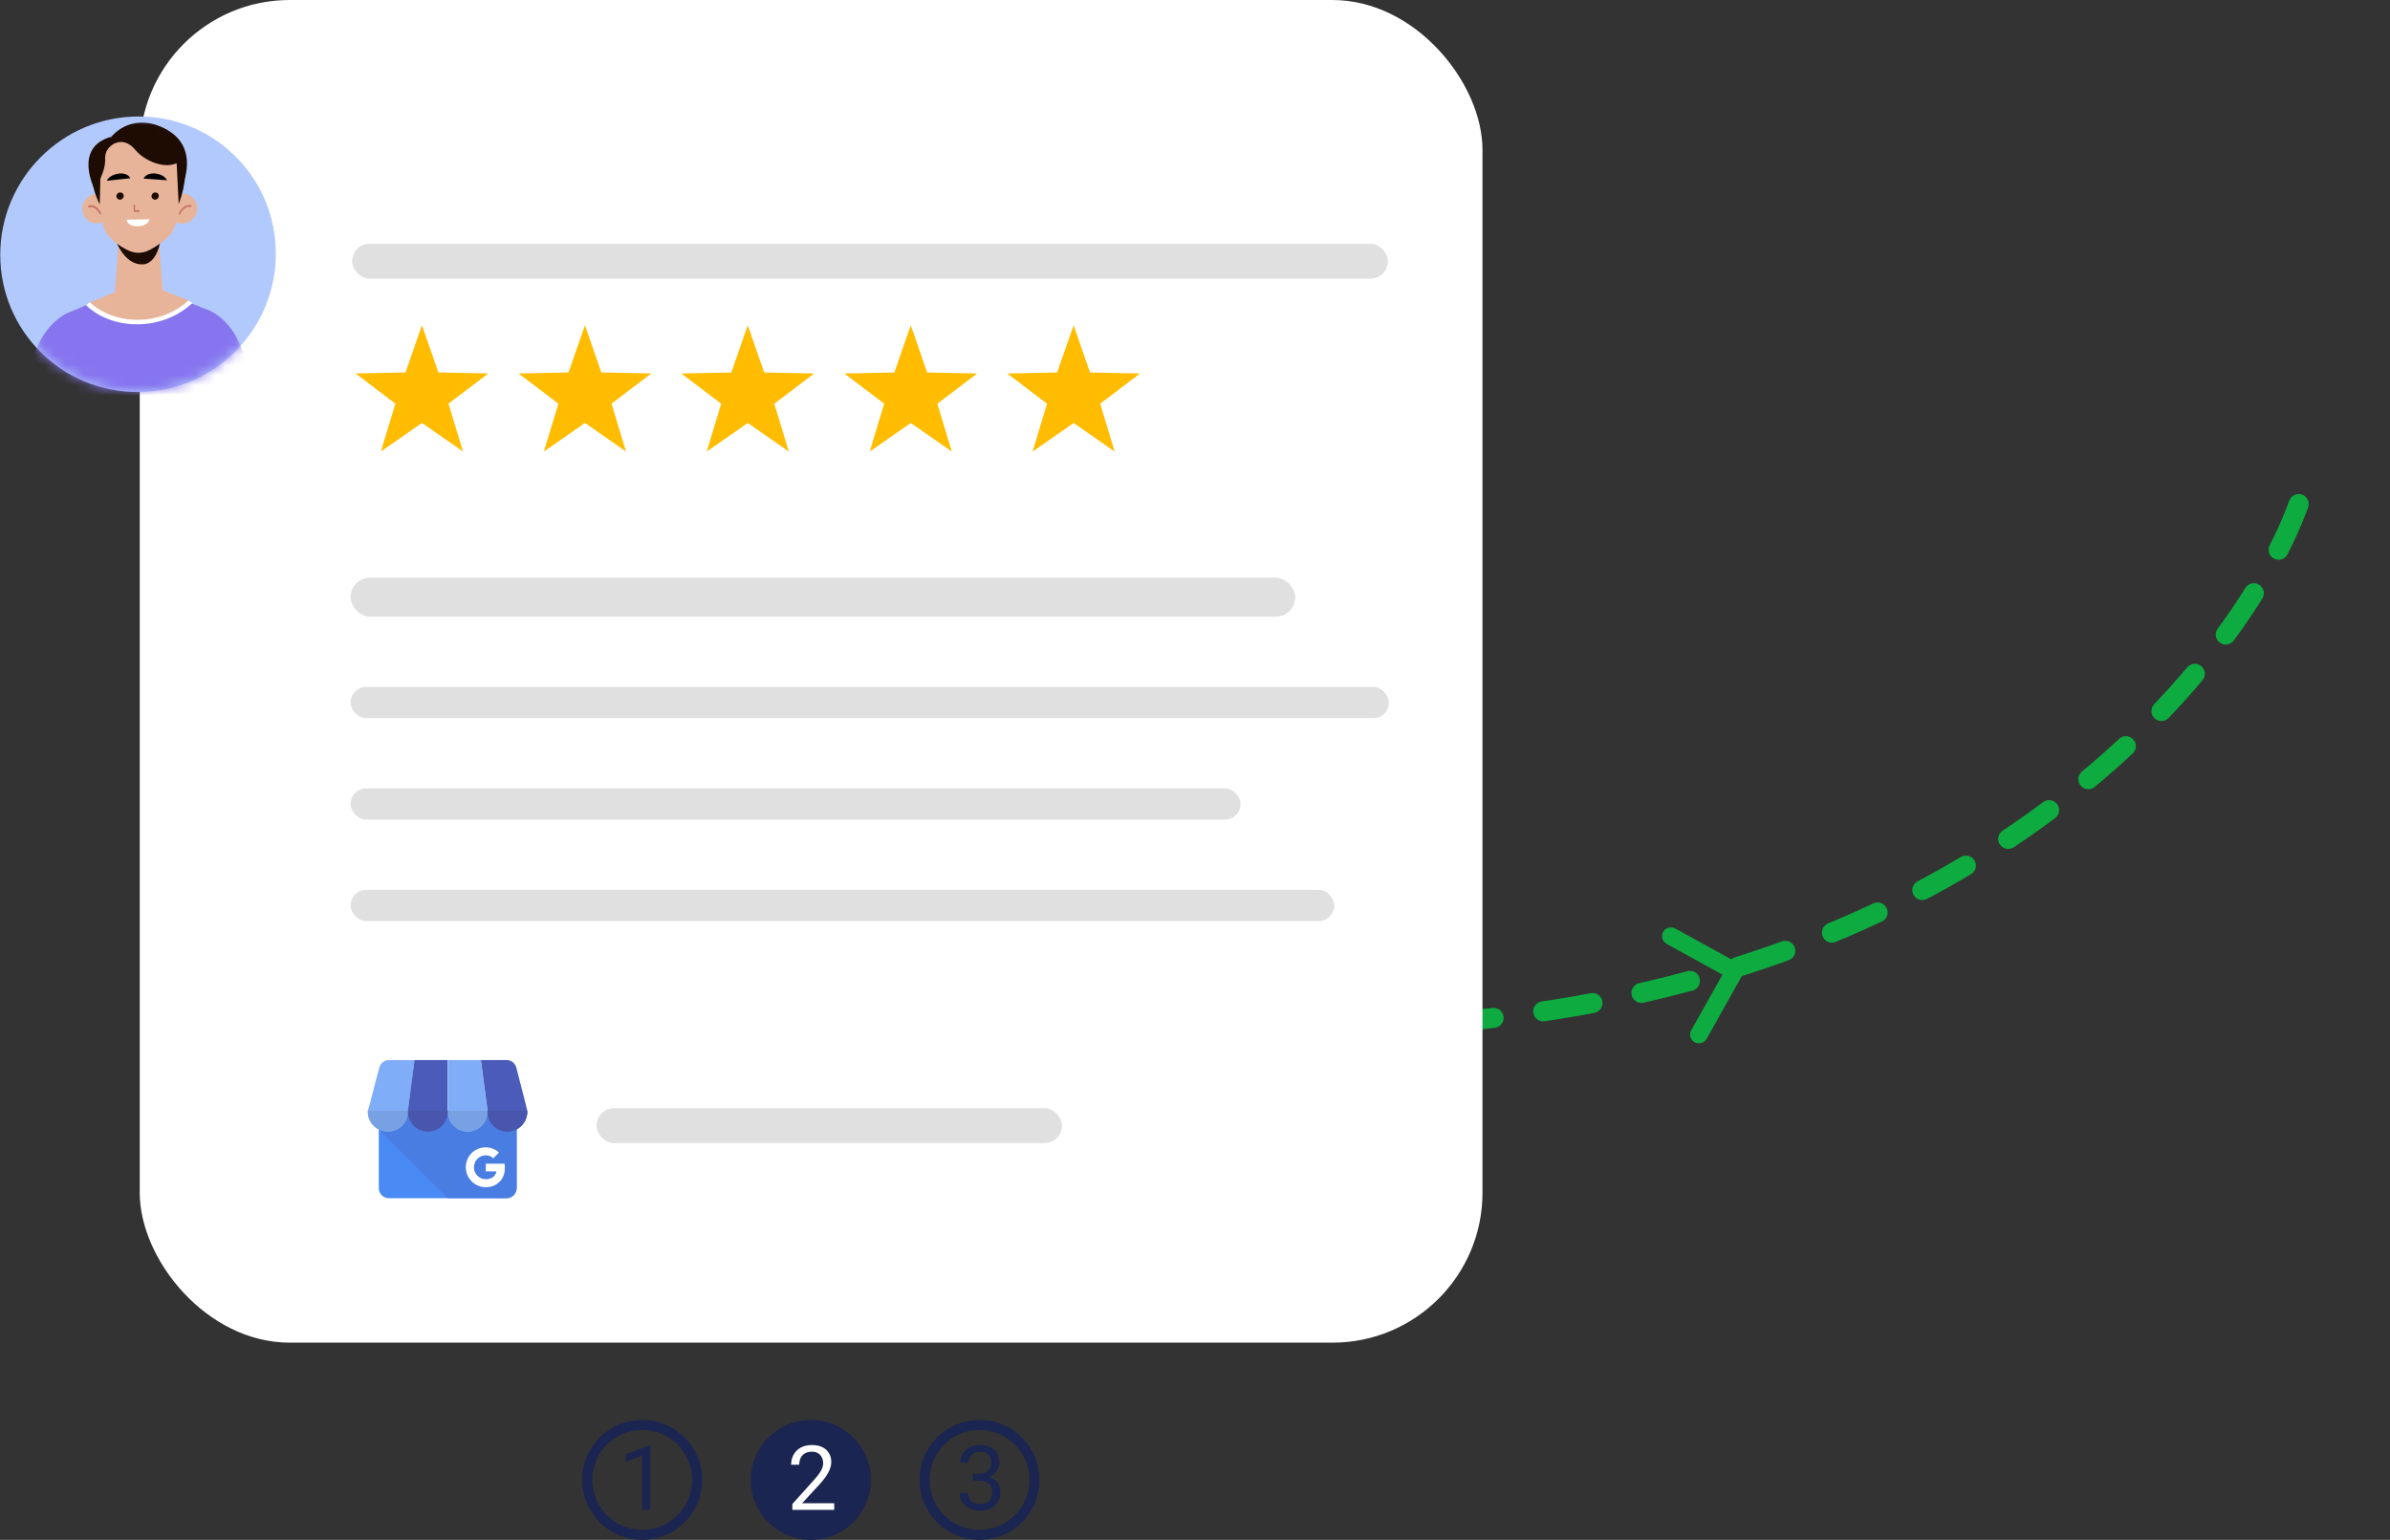 <svg width="239" height="154" viewBox="0 0 239 154" fill="none" xmlns="http://www.w3.org/2000/svg">
<rect x="0" y="0" width="239" height="154" fill="#333333" stroke="none"/>
<path d="M229.868 50.407C224.315 65.718 199.637 97.513 145.349 102.2" stroke="#0DAB40" stroke-width="2" stroke-linecap="round" stroke-linejoin="round" stroke-dasharray="5 5"/>
<path fill-rule="evenodd" clip-rule="evenodd" d="M173.801 96.483L167.448 92.985C167.083 92.798 166.642 92.924 166.447 93.27C166.252 93.617 166.377 94.054 166.73 94.263L172.452 97.413L169.252 103.108C169.058 103.454 169.187 103.908 169.535 104.1C169.884 104.292 170.325 104.166 170.536 103.815L174.084 97.475C174.279 97.128 174.154 96.691 173.801 96.483Z" fill="#0DAB40" stroke="#0DAB40" stroke-width="0.3"/>
<circle cx="64.219" cy="148" r="5.5" stroke="#1A2551"/>
<circle cx="97.949" cy="148" r="5.5" stroke="#1A2551"/>
<circle cx="81.082" cy="148" r="6" fill="#1A2551"/>
<path d="M65.036 144.566V151H64.223V145.582L62.584 146.179V145.445L64.908 144.566H65.036Z" fill="#1A2551"/>
<path d="M97.281 147.401H97.861C98.145 147.401 98.379 147.354 98.564 147.26C98.751 147.164 98.891 147.033 98.981 146.869C99.075 146.702 99.122 146.515 99.122 146.307C99.122 146.061 99.081 145.854 98.999 145.687C98.917 145.52 98.794 145.394 98.63 145.309C98.466 145.224 98.258 145.182 98.006 145.182C97.777 145.182 97.575 145.227 97.399 145.318C97.227 145.406 97.09 145.532 96.991 145.696C96.894 145.86 96.846 146.053 96.846 146.276H96.033C96.033 145.951 96.115 145.655 96.279 145.388C96.443 145.122 96.673 144.909 96.969 144.751C97.268 144.593 97.613 144.514 98.006 144.514C98.393 144.514 98.731 144.583 99.021 144.72C99.311 144.855 99.537 145.057 99.698 145.327C99.859 145.593 99.939 145.926 99.939 146.324C99.939 146.485 99.901 146.658 99.825 146.843C99.752 147.024 99.636 147.194 99.478 147.353C99.323 147.511 99.121 147.641 98.872 147.744C98.623 147.843 98.324 147.893 97.975 147.893H97.281V147.401ZM97.281 148.069V147.581H97.975C98.382 147.581 98.719 147.629 98.986 147.726C99.252 147.823 99.462 147.952 99.614 148.113C99.769 148.274 99.878 148.451 99.939 148.645C100.004 148.835 100.036 149.025 100.036 149.216C100.036 149.515 99.985 149.78 99.882 150.011C99.783 150.243 99.641 150.439 99.456 150.6C99.274 150.761 99.061 150.883 98.814 150.965C98.568 151.047 98.3 151.088 98.01 151.088C97.732 151.088 97.47 151.048 97.224 150.969C96.981 150.89 96.765 150.776 96.578 150.626C96.39 150.474 96.244 150.288 96.138 150.068C96.033 149.846 95.98 149.592 95.98 149.308H96.793C96.793 149.531 96.841 149.726 96.938 149.893C97.038 150.06 97.178 150.19 97.36 150.284C97.544 150.375 97.761 150.42 98.01 150.42C98.259 150.42 98.473 150.377 98.652 150.292C98.834 150.205 98.973 150.073 99.069 149.897C99.169 149.721 99.219 149.5 99.219 149.233C99.219 148.967 99.163 148.749 99.052 148.579C98.94 148.406 98.782 148.278 98.577 148.196C98.375 148.111 98.136 148.069 97.861 148.069H97.281Z" fill="#1A2551"/>
<path d="M83.423 150.332V151H79.235V150.416L81.332 148.082C81.589 147.795 81.789 147.552 81.929 147.353C82.073 147.15 82.172 146.97 82.228 146.812C82.287 146.651 82.316 146.487 82.316 146.32C82.316 146.109 82.272 145.918 82.184 145.749C82.099 145.576 81.973 145.438 81.806 145.335C81.639 145.233 81.437 145.182 81.2 145.182C80.915 145.182 80.678 145.237 80.488 145.349C80.3 145.457 80.16 145.609 80.066 145.806C79.972 146.002 79.925 146.228 79.925 146.482H79.112C79.112 146.122 79.191 145.792 79.35 145.494C79.508 145.195 79.742 144.958 80.053 144.782C80.363 144.603 80.746 144.514 81.2 144.514C81.604 144.514 81.95 144.585 82.237 144.729C82.524 144.87 82.744 145.069 82.896 145.327C83.051 145.582 83.129 145.88 83.129 146.223C83.129 146.411 83.097 146.601 83.032 146.794C82.971 146.985 82.884 147.175 82.773 147.366C82.665 147.556 82.537 147.744 82.391 147.928C82.247 148.113 82.093 148.294 81.929 148.473L80.215 150.332H83.423Z" fill="white"/>
<rect x="13.973" width="134.276" height="134.276" rx="15" fill="white"/>
<path fill-rule="evenodd" clip-rule="evenodd" d="M37.882 111.086H51.666V118.822C51.666 119.374 51.212 119.832 50.656 119.832H38.888C38.336 119.832 37.879 119.378 37.879 118.822V111.086H37.882Z" fill="#4A8AF4"/>
<path fill-rule="evenodd" clip-rule="evenodd" d="M37.029 110.224L36.781 111.083C36.781 111.113 36.781 111.152 36.781 111.181C36.781 112.279 37.686 113.174 38.791 113.174C39.872 113.174 40.761 112.322 40.8 111.257C40.8 111.234 40.8 111.211 40.8 111.188C40.8 111.165 40.8 111.142 40.8 111.119C40.8 111.113 40.8 111.103 40.8 111.09H40.793L41.456 106.02H38.895C38.425 106.02 38.029 106.35 37.918 106.781L37.029 110.224Z" fill="#80ADF7"/>
<path fill-rule="evenodd" clip-rule="evenodd" d="M44.764 111.082V106.012H41.448L40.785 111.082C40.785 111.112 40.785 111.151 40.785 111.18C40.785 112.278 41.674 113.167 42.778 113.167C43.853 113.167 44.735 112.314 44.771 111.249C44.771 111.226 44.771 111.203 44.771 111.18C44.771 111.157 44.771 111.134 44.771 111.112C44.764 111.105 44.764 111.095 44.764 111.082Z" fill="#4A5BB9"/>
<path fill-rule="evenodd" clip-rule="evenodd" d="M40.8 111.268C40.754 112.329 39.875 113.172 38.79 113.172C38.46 113.172 38.157 113.097 37.879 112.957V112.963L44.769 119.824H50.653C51.205 119.824 51.663 119.37 51.663 118.814V112.934C52.267 112.614 52.685 111.977 52.708 111.245C52.708 111.222 52.708 111.199 52.708 111.176C52.708 111.153 52.708 111.13 52.708 111.108V111.078H51.663H48.774H48.745C48.745 111.085 48.745 111.094 48.745 111.108C48.745 111.13 48.745 111.153 48.745 111.176C48.745 111.199 48.745 111.222 48.745 111.245C48.745 111.251 48.745 111.261 48.745 111.274C48.693 112.326 47.827 113.162 46.759 113.162C45.684 113.162 44.812 112.31 44.772 111.245C44.736 112.313 43.861 113.162 42.786 113.162C41.718 113.172 40.845 112.32 40.8 111.268Z" fill="#4A7DE2"/>
<path fill-rule="evenodd" clip-rule="evenodd" d="M48.691 110.687L48.084 106.012H44.777V111.082C44.777 111.112 44.777 111.151 44.777 111.18C44.777 112.278 45.666 113.167 46.764 113.167C47.839 113.167 48.711 112.314 48.75 111.249C48.75 111.226 48.75 111.203 48.75 111.18C48.75 111.157 48.75 111.134 48.75 111.112C48.75 111.105 48.75 111.095 48.75 111.082H48.743L48.691 110.687Z" fill="#80ADF7"/>
<path fill-rule="evenodd" clip-rule="evenodd" d="M48.756 111.082C48.756 111.112 48.756 111.151 48.756 111.18C48.756 112.278 49.645 113.167 50.743 113.167C51.818 113.167 52.69 112.314 52.729 111.249C52.729 111.226 52.729 111.203 52.729 111.18C52.729 111.157 52.729 111.134 52.729 111.112C52.729 111.105 52.729 111.095 52.729 111.082L52.52 110.223L51.631 106.773C51.52 106.338 51.125 106.012 50.654 106.012H48.09L48.756 111.082Z" fill="#4A5BB9"/>
<path d="M50.489 116.791V116.774C50.489 116.64 50.473 116.506 50.453 116.379H48.578V117.147H49.653C49.607 117.392 49.467 117.611 49.258 117.745V118.244H49.901C50.274 117.905 50.489 117.395 50.489 116.791Z" fill="white"/>
<path d="M48.574 118.73C49.113 118.73 49.56 118.55 49.887 118.243L49.243 117.743C49.064 117.864 48.841 117.929 48.57 117.929C48.047 117.929 47.613 117.58 47.456 117.109H46.793V117.626C47.116 118.282 47.796 118.73 48.574 118.73Z" fill="white"/>
<path d="M47.454 117.121C47.418 117 47.395 116.875 47.395 116.738C47.395 116.601 47.418 116.477 47.454 116.356V115.84H46.791C46.657 116.108 46.582 116.415 46.582 116.735C46.582 117.055 46.657 117.362 46.791 117.63L47.454 117.121Z" fill="white"/>
<path d="M48.569 115.543C48.86 115.543 49.121 115.641 49.33 115.84L49.899 115.265C49.556 114.945 49.098 114.742 48.562 114.742C47.785 114.742 47.105 115.19 46.785 115.84L47.448 116.356C47.612 115.895 48.046 115.543 48.569 115.543Z" fill="white"/>
<path fill-rule="evenodd" clip-rule="evenodd" d="M40.8 111.086H36.781C36.781 111.115 36.781 111.155 36.781 111.184C36.781 112.282 37.686 113.177 38.791 113.177C39.882 113.177 40.761 112.324 40.8 111.259C40.8 111.236 40.8 111.213 40.8 111.19C40.8 111.168 40.8 111.145 40.8 111.122C40.8 111.109 40.8 111.092 40.8 111.086Z" fill="#78A1E4"/>
<path fill-rule="evenodd" clip-rule="evenodd" d="M48.75 111.086H44.777C44.777 111.115 44.777 111.155 44.777 111.184C44.777 112.282 45.666 113.17 46.764 113.17C47.839 113.17 48.711 112.318 48.75 111.253C48.75 111.23 48.75 111.207 48.75 111.184C48.75 111.161 48.75 111.138 48.75 111.115C48.75 111.109 48.75 111.092 48.75 111.086Z" fill="#78A1E4"/>
<path fill-rule="evenodd" clip-rule="evenodd" d="M44.764 111.086H40.801C40.801 111.115 40.801 111.155 40.801 111.184C40.801 112.282 41.689 113.17 42.787 113.17C43.862 113.17 44.734 112.318 44.773 111.253C44.773 111.23 44.773 111.207 44.773 111.184C44.773 111.161 44.773 111.138 44.773 111.115C44.773 111.109 44.764 111.092 44.764 111.086Z" fill="#4857AD"/>
<path fill-rule="evenodd" clip-rule="evenodd" d="M52.713 111.086H48.75C48.75 111.115 48.75 111.155 48.75 111.184C48.75 112.282 49.639 113.17 50.736 113.17C51.811 113.17 52.684 112.318 52.723 111.253C52.723 111.23 52.723 111.207 52.723 111.184C52.723 111.161 52.723 111.138 52.723 111.115C52.713 111.109 52.713 111.092 52.713 111.086Z" fill="#4857AD"/>
<rect x="35.211" y="24.379" width="103.574" height="3.491" rx="1.746" fill="#E0E0E0"/>
<rect x="35.059" y="57.77" width="94.461" height="3.903" rx="1.952" fill="#E0E0E0"/>
<rect x="35.059" y="68.699" width="103.829" height="3.123" rx="1.561" fill="#E0E0E0"/>
<rect x="35.059" y="78.844" width="88.997" height="3.123" rx="1.561" fill="#E0E0E0"/>
<rect x="35.059" y="88.992" width="98.365" height="3.123" rx="1.561" fill="#E0E0E0"/>
<rect x="59.652" y="110.828" width="46.55" height="3.491" rx="1.746" fill="#E0E0E0"/>
<path d="M42.194 32.523L43.835 37.246L48.834 37.348L44.85 40.369L46.298 45.155L42.194 42.299L38.089 45.155L39.537 40.369L35.553 37.348L40.552 37.246L42.194 32.523Z" fill="#FFBC00"/>
<path d="M58.494 32.523L60.136 37.246L65.135 37.348L61.151 40.369L62.599 45.155L58.494 42.299L54.39 45.155L55.838 40.369L51.853 37.348L56.853 37.246L58.494 32.523Z" fill="#FFBC00"/>
<path d="M74.775 32.527L76.417 37.25L81.416 37.352L77.432 40.373L78.88 45.159L74.775 42.303L70.671 45.159L72.119 40.373L68.135 37.352L73.134 37.25L74.775 32.527Z" fill="#FFBC00"/>
<path d="M91.076 32.527L92.718 37.25L97.717 37.352L93.733 40.373L95.18 45.159L91.076 42.303L86.972 45.159L88.42 40.373L84.436 37.352L89.435 37.25L91.076 32.527Z" fill="#FFBC00"/>
<path d="M13.802 39.204C21.413 39.173 27.583 32.979 27.584 25.37C27.585 17.761 21.417 11.618 13.807 11.65C6.197 11.681 0.026 17.875 0.025 25.484C0.024 33.093 6.192 39.236 13.802 39.204Z" fill="#B2C9FD"/>
<mask id="mask0_1710_78137" style="mask-type:luminance" maskUnits="userSpaceOnUse" x="0" y="11" width="28" height="29">
<path d="M13.809 39.18C21.419 39.131 27.588 32.935 27.587 25.339C27.587 17.744 21.417 11.625 13.807 11.674C6.197 11.722 0.028 17.919 0.028 25.515C0.029 33.11 6.199 39.228 13.809 39.18Z" fill="white"/>
</mask>
<g mask="url(#mask0_1710_78137)">
<path d="M11.058 13.765C11.058 13.765 12.982 11.135 16.421 12.826C20.176 14.682 18.155 18.784 18.155 18.784L10.085 17.395L11.058 13.765Z" fill="#1E0B02"/>
<path d="M9.447 18.891C9.447 18.891 7.325 14.791 11.051 13.697L11.735 15.899L9.447 18.891Z" fill="#1E0B02"/>
<path d="M11.226 20.795C11.251 21.613 10.593 22.299 9.765 22.338C8.936 22.377 8.253 21.74 8.228 20.923C8.203 20.105 8.861 19.419 9.689 19.38C10.518 19.341 11.201 19.978 11.226 20.795Z" fill="#E8B499"/>
<path d="M10.054 21.462C10.03 21.463 10.005 21.439 9.981 21.416C9.468 20.492 8.932 20.741 8.932 20.741C8.884 20.766 8.835 20.743 8.81 20.695C8.786 20.648 8.81 20.599 8.859 20.575C8.883 20.55 9.541 20.251 10.127 21.317C10.152 21.365 10.127 21.413 10.103 21.437C10.079 21.462 10.054 21.462 10.054 21.462Z" fill="#C47268"/>
<path d="M16.708 20.894C16.709 21.712 17.392 22.373 18.22 22.358C19.049 22.343 19.731 21.656 19.73 20.838C19.729 20.02 19.047 19.359 18.218 19.375C17.389 19.39 16.707 20.052 16.708 20.894Z" fill="#E8B499"/>
<path d="M17.938 21.482C17.913 21.482 17.913 21.482 17.889 21.482C17.84 21.459 17.84 21.411 17.864 21.363C18.424 20.252 19.082 20.527 19.107 20.526C19.156 20.549 19.18 20.597 19.156 20.645C19.131 20.694 19.082 20.694 19.034 20.695C19.009 20.696 18.497 20.49 17.986 21.433C17.986 21.481 17.962 21.481 17.938 21.482Z" fill="#C47268"/>
<path d="M15.894 24.318C15.894 24.318 15.042 24.913 14.287 25.096C13.507 25.255 12.776 24.834 12.752 24.835C12.727 24.835 11.85 24.345 11.85 24.345L11.488 29.248L11.586 29.319C12.902 30.356 14.778 30.345 16.093 29.26L16.288 29.111L15.894 24.318Z" fill="#E8B499"/>
<path d="M11.473 23.785C11.473 23.785 12.303 26.489 14.254 26.439C15.838 26.395 16.105 23.725 16.105 23.725L11.473 23.785Z" fill="#1E0B02"/>
<path d="M18.028 18.187C18.029 19.884 17.811 21.342 17.567 22.364C17.349 23.386 16.448 24.101 15.498 24.695L15.327 24.794C14.329 25.414 13.524 25.449 12.501 24.88C11.477 24.312 10.526 23.548 10.306 22.484C9.891 20.525 9.841 18.319 9.841 18.319C9.841 18.319 9.253 13.768 13.688 13.758C18.098 13.796 18.028 18.187 18.028 18.187Z" fill="#E8B499"/>
<path d="M12.368 19.601C12.368 19.794 12.198 19.965 12.003 19.969C11.808 19.973 11.637 19.807 11.637 19.615C11.637 19.422 11.807 19.251 12.002 19.247C12.222 19.243 12.368 19.385 12.368 19.601Z" fill="#1E0B02"/>
<path d="M15.88 19.601C15.88 19.794 15.71 19.965 15.514 19.969C15.32 19.973 15.149 19.807 15.149 19.615C15.149 19.422 15.319 19.251 15.514 19.247C15.733 19.243 15.88 19.385 15.88 19.601Z" fill="#1E0B02"/>
<path d="M13.904 21.182L13.441 21.191C13.392 21.192 13.368 21.144 13.368 21.12L13.367 20.541C13.367 20.493 13.416 20.468 13.44 20.467C13.465 20.467 13.513 20.514 13.513 20.538L13.514 21.021L13.904 21.014C13.952 21.013 13.977 21.061 13.977 21.085C13.977 21.109 13.953 21.181 13.904 21.182Z" fill="#C47268"/>
<path d="M10.684 18.077L13.025 17.827C13.025 17.827 12.805 17.248 11.878 17.357C10.903 17.49 10.684 18.077 10.684 18.077Z" fill="black"/>
<path d="M16.701 18.029L14.36 17.859C14.36 17.859 14.579 17.273 15.505 17.35C16.481 17.45 16.701 18.029 16.701 18.029Z" fill="black"/>
<path d="M12.66 21.969L14.952 21.93C14.952 21.93 14.856 22.607 13.758 22.625C12.685 22.644 12.66 21.969 12.66 21.969Z" fill="white"/>
<path d="M9.974 20.444C9.974 20.444 10.135 14.816 10.062 14.671C10.062 14.671 8.084 16.533 9.974 20.444Z" fill="#1E0B02"/>
<path d="M17.866 20.408L17.566 14.301C17.566 14.325 19.477 16.191 17.866 20.408Z" fill="#1E0B02"/>
<path d="M11.828 14.153C11.828 14.153 10.464 14.535 10.513 15.894C10.563 17.229 9.638 18.576 9.638 18.576L9.223 17.246C9.223 17.222 8.905 14.726 11.828 14.153Z" fill="#1E0B02"/>
<path d="M11.495 14.337C11.495 14.337 12.519 13.749 13.544 15.006C14.422 16.073 16.715 17.145 18.079 16.073C18.079 16.073 17.2 13.041 13.835 13.133C10.47 13.224 11.495 14.337 11.495 14.337Z" fill="#1E0B02"/>
<path d="M25.465 39.286L2.204 39.688C2.617 37.984 3.055 36.468 3.492 35.282C4.124 33.526 5.05 32.497 5.805 31.895C6.561 31.292 7.17 31.14 7.17 31.14L8.779 30.453L18.995 30.276L20.483 30.887C20.483 30.887 22.873 31.435 24.168 34.878C24.608 36.072 25.049 37.573 25.465 39.286Z" fill="#8675EF"/>
<path d="M14.031 28.148L19.007 30.102C19.007 30.102 13.892 34.636 8.791 30.338L14.031 28.148Z" fill="#E8B499"/>
<path d="M13.888 32.433C10.498 32.506 8.691 30.614 8.618 30.526L8.983 30.227C9.007 30.248 10.742 32.052 13.912 31.984C17.082 31.916 18.835 30.037 18.86 30.036L19.226 30.32C19.104 30.39 17.278 32.36 13.888 32.433Z" fill="white"/>
</g>
<path d="M107.361 32.527L109.003 37.25L114.002 37.352L110.018 40.373L111.466 45.159L107.361 42.303L103.257 45.159L104.705 40.373L100.721 37.352L105.72 37.25L107.361 32.527Z" fill="#FFBC00"/>
</svg>

